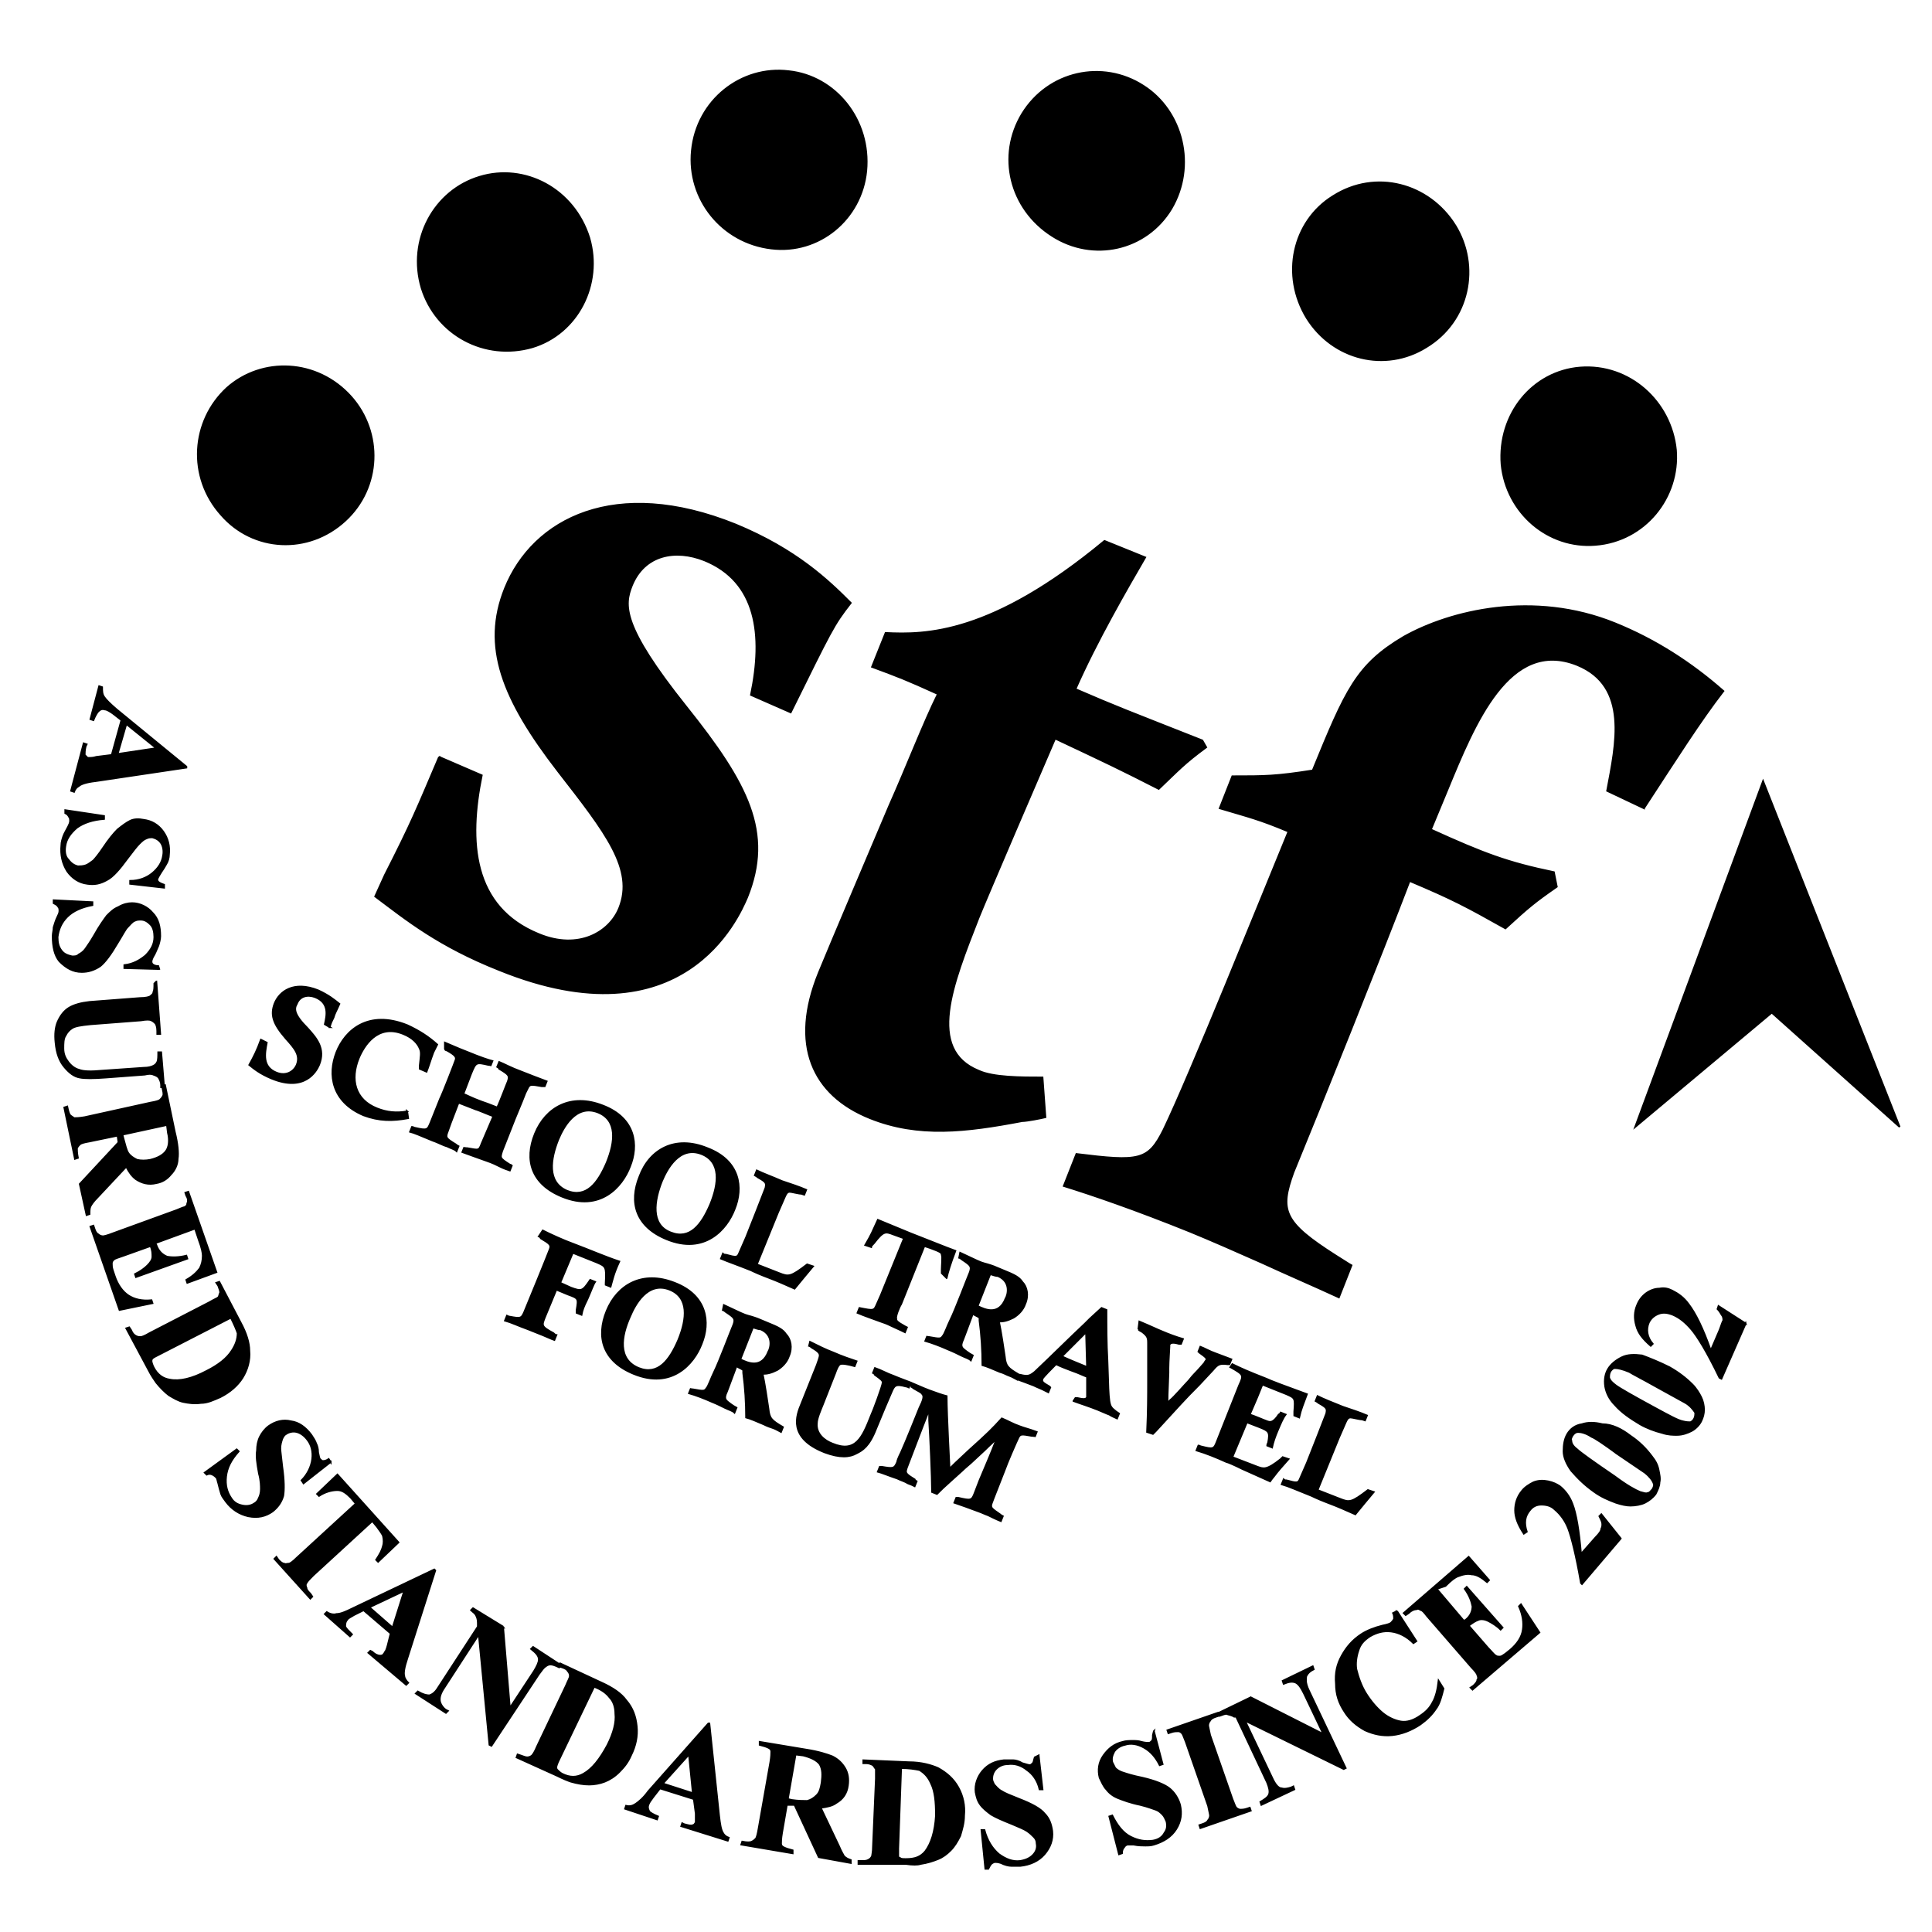 <svg xmlns="http://www.w3.org/2000/svg" height="200" width="200" viewBox="20 -350 1000 1100">
  <path transform="scale(1,-1) translate(0,-650)" fill="currentColor" stroke="currentColor" stroke-width="1" d="M33.637 570.141l5.514 19.851-4.963 3.86c-1.654 1.103-3.309 2.206-4.411 2.206-1.654 0.551-2.757 0-3.86-1.103-0.551-0.551-1.654-2.206-2.757-4.963l-1.654 0.551 4.963 18.749 1.654-0.551c0-2.206 0-3.86 1.103-5.514s3.309-3.86 7.169-7.169l39.703-32.534v-0.551l-51.834-7.72c-4.963-0.551-8.271-1.654-9.374-2.757-1.103-0.551-2.206-1.654-2.757-3.309l-1.654 0.551 7.169 27.020 1.654-0.551-0.551-1.103c-0.551-2.206-0.551-3.86-0.551-4.963 0.551-0.551 1.103-1.103 1.654-1.654 0.551 0 1.103 0 1.654 0 0 0 1.654 0 3.309 0.551l8.823 1.103zM36.946 570.693l22.057 3.309-17.094 13.786-4.963-17.094zM63.414 494.596l-19.3 2.206v1.654c4.963 0 9.374 1.654 12.683 4.411s5.514 6.066 6.066 9.926c0.551 2.757 0 5.514-1.103 7.169s-2.757 2.757-4.963 3.309c-1.103 0-2.206 0-3.309-0.551-1.654-0.551-2.757-1.654-4.411-3.309-1.103-1.103-3.309-3.86-6.617-8.271-4.411-6.066-8.271-10.477-11.58-12.131-3.86-2.206-7.169-2.757-11.029-2.206-4.963 0.551-8.823 3.309-11.58 7.169-2.757 4.411-3.86 9.374-3.309 14.889 0 1.654 0.551 3.309 1.103 4.963s1.654 3.309 2.757 5.514c0.551 1.103 1.103 2.206 1.103 3.309 0 0.551 0 1.654-0.551 2.206-0.551 1.103-1.103 1.654-2.206 2.206v1.654l22.057-3.309v-1.654c-6.617-0.551-11.58-2.206-15.44-4.963-3.86-3.309-6.066-6.617-6.617-10.477-0.551-3.309 0-6.066 1.654-7.72 1.654-2.206 3.309-3.309 5.514-3.86 1.103 0 2.757 0 4.411 0.551s2.757 1.654 4.411 2.757c1.103 1.103 3.309 3.86 5.514 7.169 3.309 4.963 6.066 8.271 8.271 10.477 2.757 2.206 4.963 3.86 7.169 4.963s4.963 1.103 7.72 0.551c4.411-0.551 8.271-2.757 11.029-6.617s3.86-8.271 3.309-13.234c0-1.654-0.551-3.86-1.654-5.514-0.551-1.103-1.654-2.757-2.757-4.411s-1.654-2.757-2.206-3.86c0-0.551 0-1.103 0.551-1.654s1.654-1.103 3.309-1.654v-1.654zM60.657 448.276l-19.851 0.551v1.654c4.963 0.551 8.823 2.757 12.131 5.514 3.309 3.309 4.963 6.617 4.963 10.477 0 2.757-0.551 5.514-2.206 7.169s-3.309 2.757-5.514 2.757c-1.103 0-2.206 0-3.309-0.551-1.654-0.551-2.757-2.206-4.411-3.86-1.103-1.103-2.757-4.411-5.514-8.823-3.86-6.617-7.169-11.029-9.926-13.234-3.309-2.206-6.617-3.309-10.477-3.309-4.963 0-8.823 2.206-12.683 6.066-2.757 3.309-3.86 8.271-3.86 14.337 0 1.654 0.551 3.309 0.551 4.963 0.551 1.654 1.103 3.86 2.206 6.066 0.551 1.103 1.103 2.206 1.103 3.309 0 0.551 0 1.654-0.551 2.206-0.551 1.103-1.654 1.654-2.757 2.206v1.654l22.057-1.103v-1.654c-6.066-1.103-11.029-3.309-14.337-6.617s-4.963-7.169-5.514-11.58c0-3.309 0.551-5.514 2.206-7.72s3.86-2.757 6.066-3.309c1.654 0 2.757 0 3.86 1.103 1.103 0.551 2.757 1.654 3.86 3.309s2.757 3.86 4.963 7.72c2.757 4.963 5.514 8.823 7.169 11.029 2.206 2.206 3.86 3.86 6.617 4.963 2.757 1.654 5.514 2.206 7.72 2.206 4.411 0 8.823-2.206 11.58-5.514 3.309-3.309 4.411-7.72 4.411-13.234 0-1.654-0.551-3.86-1.103-5.514-0.551-1.103-1.103-2.757-2.206-4.963-1.103-1.654-1.654-3.309-1.654-3.86s0-1.103 0.551-1.654c0.551-0.551 1.654-1.103 3.309-1.103l0.551-1.654zM59.003 441.107l2.206-29.777h-1.654v1.654c0 2.206-0.551 3.86-1.103 4.411s-1.103 1.103-2.206 1.654c-1.103 0.551-2.757 0.551-6.066 0l-28.674-2.206c-5.514-0.551-8.823-1.103-10.477-2.206s-2.757-2.206-3.86-4.411c-1.103-1.654-1.103-4.411-1.103-7.169 0-3.309 1.103-5.514 2.757-7.72s3.86-3.86 6.066-4.411c2.757-1.103 7.169-1.103 13.234-0.551l23.711 1.654c2.757 0 4.411 0.551 5.514 1.103s1.654 1.103 2.206 2.206c0.551 1.103 0.551 3.309 0.551 5.514h1.654l1.654-19.851h-1.654v1.103c0 1.654-0.551 2.757-1.103 3.86s-1.654 1.654-3.309 2.206c-1.103 0.551-2.757 0.551-4.963 0l-22.057-1.654c-7.169-0.551-12.131-0.551-14.889 0-3.309 0.551-6.066 2.757-8.823 6.066s-4.411 7.72-4.963 13.786c-0.551 4.963 0 8.823 1.103 11.58 1.654 3.86 3.86 6.617 6.617 8.271s6.617 2.757 11.58 3.309l28.674 2.206c3.309 0 5.514 0.551 6.066 1.103s1.654 1.103 1.654 2.206c0.551 1.103 0.551 2.757 0.551 4.963l1.103 1.103zM36.946 353.43l-15.991-3.309c-3.309-0.551-4.963-1.103-5.514-1.654s-1.103-1.103-1.654-2.206c0-1.103 0-2.757 0.551-5.514l-1.654-0.551-6.066 29.226 1.654 0.551c0.551-2.757 1.103-4.411 1.654-4.963s1.654-1.103 2.206-1.654c1.103 0 2.757 0 6.066 0.551l37.497 8.271c3.309 0.551 4.963 1.103 5.514 1.654s1.103 1.103 1.654 2.206c0.551 1.103 0 2.757-0.551 5.514l1.654 0.551 5.514-26.468c1.654-6.617 2.206-12.131 1.654-15.44 0-3.309-1.654-6.617-3.86-8.823-2.206-2.757-4.963-4.411-8.271-4.963-4.411-1.103-8.271 0-11.58 2.206-2.206 1.654-3.86 3.86-5.514 7.169l-16.543-17.646c-2.206-2.206-3.309-3.86-3.86-4.963s-0.551-2.757-0.551-4.411l-1.654-0.551-3.86 17.646 22.057 23.711-0.551 3.86zM65.068 359.496l-25.366-5.514 0.551-2.206c1.103-3.86 1.654-6.617 2.757-8.271s2.757-2.757 4.963-3.86c2.206-0.551 4.963-0.551 7.72 0 4.411 1.103 7.169 2.757 8.823 4.963s2.206 6.066 1.103 10.477l-0.551 4.411zM81.060 300.493l-22.609-8.271 0.551-1.103c1.103-3.309 3.309-5.514 6.066-6.617 2.757-0.551 6.617-0.551 11.029 0.551l0.551-1.654-29.226-10.477-0.551 1.654c3.309 1.654 5.514 3.309 7.169 4.963s2.757 3.309 2.757 4.963c0 1.654 0 3.86-1.103 6.066l-15.44-5.514c-3.309-1.103-4.963-1.654-5.514-2.206s-1.103-1.103-1.103-2.206c0-1.103 0-2.206 0.551-3.86l1.103-3.309c1.654-4.963 4.411-8.823 7.72-11.029s7.72-3.309 13.234-2.757l0.551-1.654-18.749-3.86-16.543 47.423 1.654 0.551 0.551-1.654c0.551-1.654 1.103-2.757 2.206-3.309 0.551-0.551 1.654-1.103 2.757-1.103 0.551 0 2.757 0.551 5.514 1.654l36.394 13.234c2.757 1.103 3.86 1.654 4.411 1.654 1.103 0.551 1.654 1.103 1.654 2.206 0.551 1.103 0.551 2.757-0.551 4.411l-0.551 1.654 1.654 0.551 15.991-45.768-16.543-6.066-0.551 1.654c3.86 2.206 6.066 4.411 7.72 6.617 1.103 2.206 1.654 4.411 1.654 7.169 0 1.654-0.551 4.411-2.206 8.823l-2.206 6.617zM41.908 243.696l1.654 0.551 1.103-1.654c0.551-1.654 1.654-2.757 2.757-3.309s1.654-0.551 2.757-0.551c0.551 0 2.206 0.551 4.963 2.206l34.188 17.646c2.757 1.654 4.411 2.206 4.963 2.757s0.551 1.654 1.103 2.757c0 1.103-0.551 2.206-1.103 3.86l-1.103 1.654 1.654 0.551 12.131-23.16c3.309-6.066 4.963-11.58 4.963-15.991 0.551-5.514-1.103-11.029-3.86-15.44s-7.169-8.271-12.683-11.029c-3.86-1.654-7.169-3.309-11.029-3.309-3.86-0.551-7.169 0-9.926 0.551s-5.514 2.206-8.271 3.86c-2.206 1.654-4.963 4.411-7.169 7.169-1.103 1.654-2.757 3.86-4.411 7.169l-12.683 23.711zM101.463 249.762l-40.806-20.954c-2.206-1.103-3.309-1.654-3.86-2.206s-0.551-1.103-0.551-1.654 0.551-2.206 1.103-3.309c2.206-4.411 5.514-6.617 9.374-7.169 5.514-1.103 12.683 0.551 20.954 4.963 6.617 3.309 11.58 7.169 14.337 11.58 2.206 3.309 3.309 6.617 3.309 9.926-0.551 1.654-1.654 4.411-3.86 8.823zM158.26 167.599l-15.44-12.131-1.103 1.654c3.309 3.309 5.514 7.72 6.066 12.131s-0.551 8.271-2.757 11.029c-1.654 2.206-3.86 3.86-6.066 4.411s-4.411 0-6.066-1.103c-1.103-0.551-1.654-1.654-2.206-2.757-0.551-1.654-1.103-3.309-1.103-5.514 0-1.654 0.551-4.963 1.103-10.477 1.103-7.72 1.103-13.234 0.551-16.543-1.103-3.86-3.309-6.617-6.066-8.823-3.86-2.757-8.271-3.86-13.786-2.757-4.963 1.103-9.374 3.86-12.683 8.271-1.103 1.654-2.206 2.757-2.757 4.411s-1.103 3.86-1.654 6.066c-0.551 1.654-0.551 2.757-1.103 3.309s-1.103 1.103-2.206 1.654c-1.103 0.551-2.206 0.551-3.309 0l-1.103 1.103 18.197 13.234 1.103-1.103c-4.411-4.963-6.617-9.374-7.169-14.337s0.551-8.823 2.757-12.131c1.654-2.757 3.86-3.86 6.617-4.411s4.963 0 6.617 1.103c1.103 0.551 2.206 1.654 2.757 3.309 0.551 1.103 1.103 2.757 1.103 4.963 0 1.654 0 4.963-1.103 8.823-1.103 6.066-1.654 9.926-1.103 13.234 0 2.757 0.551 5.514 1.654 7.72s2.757 4.411 4.963 6.066c3.86 2.757 8.271 3.86 12.683 2.757 4.411-0.551 8.271-3.309 11.58-7.72 1.103-1.654 2.206-3.309 2.757-4.963 0.551-1.103 1.103-2.757 1.103-4.963 0.551-2.206 0.551-3.309 1.103-3.86s1.103-1.103 1.654-1.103c0.551 0 1.654 0 3.309 1.103l1.103-1.654zM196.859 121.831l-11.58-11.029-1.103 1.103c2.206 3.309 3.309 5.514 3.86 7.72 0.551 1.654 0.551 3.86 0 6.066-0.551 1.103-1.654 2.757-3.309 4.963l-2.757 3.309-33.637-30.88c-2.206-2.206-3.309-3.309-3.86-4.411-0.551-0.551-0.551-1.654 0-2.757 0-1.103 1.103-2.206 2.206-3.309l1.103-1.654-1.103-1.103-20.403 22.609 1.103 1.103 1.103-1.654c1.103-1.103 2.206-2.206 3.309-2.206 0.551-0.551 1.654 0 2.757 0 0.551 0 2.206 1.103 4.411 3.309l33.637 30.88-2.757 3.309c-2.757 2.757-4.963 4.411-7.72 4.411-3.309 0-7.169-1.103-10.477-3.309l-1.103 1.103 11.58 11.029 34.74-38.6zM192.448 69.997l-15.44 13.234-5.514-2.757c-1.654-1.103-3.309-1.654-3.86-2.757-1.103-1.103-1.103-2.757-1.103-3.86 0.551-1.103 1.654-2.206 3.86-4.411l-1.103-1.103-14.337 12.683 1.103 1.103c1.654-1.103 3.86-1.654 5.514-1.103 2.206 0 4.963 1.103 9.374 3.309l46.32 22.057 0.551-0.551-15.991-50.18c-1.654-4.963-2.206-8.271-1.654-9.926 0-1.103 1.103-2.757 2.206-3.86l-1.103-1.103-21.506 18.197 1.103 1.103 1.103-0.551c1.654-1.654 3.309-2.206 4.411-2.206 0.551 0 1.654 0 2.206 1.103 0.551 0.551 0.551 1.103 1.103 1.654 0 0 0.551 1.103 1.103 3.309l1.654 6.617zM193.551 73.305l6.617 20.954-19.851-9.374 13.234-11.58zM256.414 73.857l3.86-46.32 13.786 20.954c1.654 2.757 2.757 4.963 2.757 6.617 0 2.206-1.654 3.86-4.411 6.066l1.103 1.103 15.991-10.477-1.103-1.103c-2.206 1.103-3.86 1.654-4.963 1.654s-2.206-0.551-2.757-1.103c-1.103-0.551-2.206-2.206-3.86-4.411l-27.020-40.806-1.103 0.551-6.066 62.863-20.403-31.431c-1.654-2.757-2.206-4.963-1.654-7.169 0.551-1.654 1.654-3.309 3.309-4.411l1.103-0.551-1.103-1.103-17.094 11.029 1.103 1.103c2.757-1.654 4.963-2.206 6.617-2.206 1.654 0.551 3.309 1.654 4.963 4.411l22.609 34.74v2.206c0 2.206-0.551 3.309-1.103 4.411s-1.654 1.654-2.757 2.757l1.103 1.103 17.094-10.477zM264.134-0.586l0.551 1.654 1.654-0.551c1.654-0.551 2.757-1.103 3.86-1.103s2.206 0.551 2.757 1.103c0.551 0.551 1.654 2.206 2.757 4.963l16.543 34.74c1.103 2.757 2.206 4.411 2.206 5.514 0 0.551 0 1.654-1.103 2.757-0.551 1.103-1.654 1.654-3.309 2.206l-1.654 0.551 0.551 1.654 23.711-11.029c6.066-2.757 11.029-6.066 13.786-9.926 3.86-4.411 5.514-9.374 6.066-14.889s-0.551-11.029-3.309-16.543c-1.654-3.86-3.86-6.617-6.617-9.374s-5.514-4.411-8.271-5.514c-2.757-1.103-6.066-1.654-8.823-1.654-3.309 0-6.617 0.551-10.477 1.654-1.654 0.551-4.411 1.654-7.72 3.309l-23.16 10.477zM308.248 39.668l-19.851-41.357c-1.103-2.206-1.654-3.86-1.654-4.411s0-1.103 0.551-1.654c0.551-0.551 1.654-1.654 2.757-2.206 4.411-2.206 8.271-2.206 12.131 0 4.963 2.757 9.374 8.271 13.786 16.543 3.309 6.617 4.963 12.683 4.411 17.646 0 3.86-1.103 7.169-3.309 9.374-1.654 2.206-4.411 4.411-8.823 6.066zM365.045-24.297l-19.3 6.066-3.86-4.963c-1.103-1.654-2.206-2.757-2.757-4.411s0-2.757 0.551-3.86c0.551-0.551 2.206-1.654 4.963-2.757l-0.551-1.654-18.197 6.066 0.551 1.654c2.206-0.551 3.86 0 5.514 1.103s4.411 3.309 7.169 7.169l34.188 38.6h0.551l5.514-52.386c0.551-4.963 1.103-8.271 2.206-9.926 0.551-1.103 1.654-2.206 3.309-2.757l-0.551-1.654-26.468 8.271 0.551 1.654 1.103-0.551c2.206-0.551 3.86-1.103 4.963-0.551 0.551 0 1.103 0.551 1.654 1.654 0 0.551 0 1.103 0 1.654 0 0 0 1.654 0 3.309l-1.103 8.271zM364.493-20.989l-2.206 22.057-14.889-16.543 17.094-5.514zM417.982-27.606l-2.757-15.991c-0.551-3.309-0.551-4.963-0.551-6.066s0.551-1.654 1.654-2.206c1.103-0.551 2.757-1.103 4.963-1.654v-1.654l-29.226 4.963 0.551 1.654c2.757-0.551 4.411-0.551 5.514 0s1.654 1.103 2.206 1.654c0.551 0.551 1.103 2.757 1.654 6.066l6.617 37.497c0.551 3.309 0.551 4.963 0.551 6.066s-0.551 1.654-1.654 2.206c-1.103 0.551-2.757 1.103-4.963 1.654v1.654l26.468-4.411c7.169-1.103 12.131-2.757 14.889-3.86 3.309-1.654 5.514-3.86 7.169-6.617s2.206-6.066 1.654-9.926c-0.551-4.411-2.757-7.72-6.617-9.926-2.206-1.654-4.963-2.206-8.823-2.757l10.477-22.057c1.103-2.757 2.206-4.411 2.757-5.514 1.103-1.103 2.206-1.654 3.86-2.206v-1.654l-18.197 3.309-13.786 29.777h-4.411zM422.945 1.068l-4.411-25.366 2.206-0.551c3.86-0.551 6.617-0.551 8.823-0.551 2.206 0.551 3.86 1.654 5.514 3.309s2.206 3.86 2.757 7.169c0.551 4.411 0.551 7.72-1.103 10.477-1.654 2.206-4.963 3.86-9.374 4.963l-4.411 0.551zM458.787-61.243v1.654h1.654c1.654 0 2.757 0 3.86 0.551s1.654 1.103 2.206 2.206c0 0.551 0.551 2.206 0.551 5.514l1.654 38.6c0 2.757 0 4.963 0 5.514-0.551 0.551-1.103 1.654-1.654 2.206-1.103 0.551-2.206 1.103-3.86 1.103h-1.654v1.654l25.917-1.103c7.169 0 12.683-1.654 16.543-3.309 4.963-2.757 8.823-6.066 11.58-11.029s3.86-10.477 3.309-15.991c0-4.411-1.103-7.72-2.206-11.58-1.654-3.309-3.309-6.066-5.514-8.271s-4.411-3.86-7.169-4.963c-2.757-1.103-6.066-2.206-9.926-2.757-1.654-0.551-4.411-0.551-8.271 0h-27.020zM483.050-6.652l-1.654-45.768c0-2.206 0-3.86 0-4.411s0.551-1.103 1.103-1.103c0.551-0.551 1.654-0.551 3.309-0.551 4.963 0 8.271 1.103 11.029 4.411 3.309 4.411 5.514 11.029 6.066 20.403 0 7.72-0.551 13.786-2.757 18.197-1.654 3.86-3.86 6.066-6.617 7.72-2.757 0.551-6.066 1.103-10.477 1.103zM561.353 0.517l2.206-19.3h-1.654c-1.103 4.963-3.86 8.823-7.169 11.029-3.309 2.757-7.169 3.86-11.029 3.309-2.757 0-4.963-1.103-6.617-2.757s-2.206-3.86-2.206-5.514c0-1.103 0.551-2.206 1.103-3.309 1.103-1.103 2.206-2.757 4.411-3.86 1.654-1.103 4.411-2.206 9.926-4.411 7.169-2.757 12.131-5.514 14.337-8.271 2.757-2.757 3.86-6.066 4.411-9.926 0.551-4.963-1.103-9.374-4.411-13.234s-8.271-6.066-13.786-6.617c-1.654 0-3.309 0-4.963 0s-3.86 0.551-6.066 1.654c-1.654 0.551-2.757 0.551-3.309 0.551s-1.654-0.551-2.206-1.103c-0.551-0.551-1.103-1.654-1.654-2.757h-1.654l-2.206 22.057h1.654c1.654-6.066 4.411-10.477 8.271-13.786 3.86-2.757 7.72-4.411 12.131-3.86 3.309 0.551 5.514 1.654 7.169 3.309s2.757 3.86 2.206 6.617c0 1.654-0.551 2.757-1.654 3.86s-2.206 2.206-3.86 3.309c-1.654 1.103-4.411 2.206-8.271 3.86-5.514 2.206-9.374 3.86-12.131 5.514-2.206 1.654-4.411 3.309-6.066 5.514s-2.206 4.411-2.757 7.169c-0.551 4.411 1.103 8.823 3.86 12.131 3.309 3.86 7.169 5.514 12.131 6.066 1.654 0 3.86 0 5.514 0 1.103 0 3.309-0.551 4.963-1.654 2.206-0.551 3.309-1.103 4.411-1.103 0.551 0 1.103 0.551 1.654 1.103s0.551 1.654 1.103 3.309l2.206 1.103zM626.973 14.303l4.963-18.749-1.654-0.551c-2.206 4.411-4.963 7.72-8.823 9.926s-7.72 2.757-11.029 1.654c-2.757-0.551-4.963-2.206-6.066-3.86-1.103-2.206-1.654-3.86-1.103-6.066 0.551-1.103 1.103-2.206 1.654-3.309 1.103-1.103 2.757-2.206 4.963-2.757 1.654-0.551 4.963-1.654 10.477-2.757 7.169-1.654 12.683-3.86 15.44-6.066s4.963-5.514 6.066-9.374c1.103-4.963 0.551-9.374-2.206-13.786s-7.169-7.169-12.683-8.823c-1.654-0.551-3.309-0.551-4.963-0.551s-3.86 0-6.617 0.551c-1.654 0-2.757 0-3.309 0s-1.654-0.551-2.206-1.654c-0.551-0.551-1.103-1.654-1.103-3.309l-1.654-0.551-5.514 21.506 1.654 0.551c2.757-5.514 6.066-9.926 10.477-12.131s8.271-2.757 12.683-2.206c3.309 0.551 5.514 2.206 6.617 4.411 1.654 2.206 1.654 4.411 1.103 6.617-0.551 1.103-1.103 2.757-2.206 3.86s-2.206 2.206-3.86 2.757c-1.654 0.551-4.411 1.654-8.823 2.757-5.514 1.103-9.926 2.757-12.683 3.86s-4.963 2.757-6.617 4.963c-1.654 1.654-2.757 4.411-3.86 6.617-1.103 4.411-0.551 8.823 2.206 12.683s6.066 6.617 11.029 7.72c1.654 0.551 3.86 0.551 5.514 0.551s3.309 0 4.963-0.551c2.206-0.551 3.309-0.551 4.411-0.551 0.551 0 1.103 0.551 1.654 1.103s0.551 1.654 0.551 3.309l0.551 2.206zM681.564-29.26l0.551-1.654-28.674-9.926-0.551 1.654 1.654 0.551c1.654 0.551 2.757 1.103 3.309 2.206 0.551 0.551 1.103 1.654 1.103 2.757 0 0.551-0.551 2.757-1.103 5.514l-12.683 36.394c-1.103 2.757-1.654 4.411-2.206 4.963s-1.103 1.103-2.206 1.103c-1.103 0-2.206 0-3.86-0.551l-1.654-0.551-0.551 1.654 28.674 9.926 0.551-1.654-1.654-0.551c-1.654-0.551-2.757-1.103-3.309-2.206-0.551-0.551-1.103-1.654-1.103-2.757 0-0.551 0.551-2.757 1.103-5.514l12.683-36.394c1.103-2.757 1.654-4.411 2.206-4.963s1.654-1.103 2.206-1.103c1.103 0 2.206 0 3.86 0.551l1.654 0.551zM682.115 33.603l41.357-20.954-11.029 23.16c-1.654 3.309-2.757 4.963-4.411 6.066-2.206 1.103-4.411 0.551-7.169-0.551l-0.551 1.654 17.094 8.271 0.551-1.654c-2.206-1.103-3.309-2.206-3.86-3.309-0.551-0.551-0.551-1.654-0.551-3.309 0-1.103 0.551-3.309 1.654-5.514l20.954-44.114-1.103-0.551-56.246 27.571 15.991-33.637c1.654-3.309 3.309-4.963 4.963-4.963 1.654-0.551 3.86 0 5.514 0.551l1.103 0.551 0.551-1.654-18.749-8.823-0.551 1.654c2.757 1.654 4.411 2.757 4.963 4.411s0 3.86-1.103 6.617l-17.646 37.497h-1.103c-1.654 1.103-3.309 1.103-4.411 1.654-1.103 0-2.206-0.551-3.86-1.103l-0.551 1.654 18.197 8.823zM765.381 82.68l11.029-17.094-1.654-1.103c-3.86 3.86-8.271 6.066-12.683 6.617s-8.271-0.551-12.131-2.757c-3.309-2.206-5.514-4.411-6.617-8.271-1.103-3.309-1.654-7.169-1.103-10.477 1.103-4.411 2.757-9.374 5.514-13.786s6.066-8.271 9.374-11.029c3.309-2.757 7.169-4.411 10.477-4.963s7.169 0.551 11.029 3.309c3.309 2.206 5.514 4.411 7.169 7.72 1.654 2.757 2.757 7.169 3.309 12.131l2.757-4.411c-1.103-4.411-2.206-8.823-4.411-11.58-2.206-3.309-4.963-6.066-8.823-8.823-4.963-3.309-10.477-5.514-15.991-6.066s-10.477 0.551-15.44 2.757c-4.963 2.757-8.823 6.066-11.58 10.477-3.309 4.963-4.963 9.926-4.963 15.991-0.551 6.066 0.551 11.029 3.309 15.991s6.066 8.823 11.029 12.131c3.309 2.206 7.72 3.86 12.131 4.963 2.757 0.551 4.411 1.103 4.963 1.654s1.103 1.103 1.654 2.206c0 1.103 0 2.206-0.551 3.309l2.206 1.103zM787.989 95.362l15.44-18.197 1.103 0.551c2.757 2.206 3.86 4.963 3.86 7.72-0.551 2.757-1.654 6.066-4.411 9.926l1.103 1.103 20.403-23.16-1.103-1.103c-2.206 2.206-4.963 3.86-7.169 4.963s-4.411 1.103-5.514 0.551c-1.654-0.551-3.309-1.654-5.514-3.309l11.029-12.683c2.206-2.206 3.309-3.86 4.411-4.411 0.551-0.551 1.654-0.551 2.206-0.551 1.103 0 1.654 0.551 3.309 1.654l2.757 2.206c3.86 3.309 6.617 7.169 7.169 11.58 0.551 3.86 0 8.271-2.206 13.234l1.103 1.103 10.477-15.991-38.048-32.534-1.103 1.103 1.654 1.103c1.103 1.103 2.206 2.206 2.206 3.309 0.551 0.551 0.551 1.654 0 2.757 0 0.551-1.103 2.206-3.309 4.411l-25.366 29.226c-1.654 2.206-2.757 3.309-3.309 3.309-1.103 0.551-1.654 1.103-2.757 0.551-1.103 0-2.757-0.551-4.411-2.206l-1.654-1.103-1.103 1.103 36.946 31.983 11.58-13.234-1.103-1.103c-3.309 2.757-6.066 4.411-8.823 4.411-2.206 0.551-4.963 0-7.72-1.103-1.654-0.551-3.86-2.206-7.169-5.514l-4.963-1.654zM892.76 124.037l-22.057-25.917-0.551 0.551c-2.757 15.991-5.514 26.468-7.169 30.88s-4.411 8.271-7.72 11.029c-2.206 2.206-4.963 2.757-7.72 2.757s-4.963-1.103-6.617-3.309c-2.757-3.309-3.309-7.169-1.654-12.131l-1.654-1.103c-3.309 4.963-4.963 9.374-4.963 13.234s1.103 7.72 3.86 11.029c1.654 2.206 4.411 3.86 6.617 4.963 2.757 1.103 5.514 1.103 8.271 0.551s4.963-1.654 6.617-2.757c2.757-2.206 5.514-5.514 7.169-9.926 2.206-5.514 3.86-15.44 4.963-28.674l8.271 9.374c2.206 2.206 3.309 3.86 3.309 4.963 0.551 1.103 0.551 1.654 0.551 2.757s-0.551 2.206-1.654 4.411l1.103 1.103 11.029-13.786zM898.275 182.488c4.963-3.309 8.823-7.169 12.131-11.58 2.206-2.757 3.309-4.963 3.86-7.72s1.103-4.963 0.551-7.169c0-2.206-1.103-4.411-2.206-6.617-1.654-2.206-3.86-3.86-6.066-4.963s-5.514-1.654-8.271-1.654c-2.206 0-4.963 0.551-8.271 1.654-4.411 1.654-8.271 3.309-12.131 6.066-5.514 3.86-9.374 7.72-13.234 12.131-2.757 3.86-4.411 7.72-4.411 11.029 0 3.86 0.551 7.169 2.206 9.926s4.411 4.963 8.271 5.514c3.309 1.103 7.169 1.103 11.58 0 5.514 0 11.029-2.757 15.991-6.617zM891.106 172.011c-8.271 6.066-13.234 9.374-14.889 9.926-3.309 2.206-6.066 2.757-7.72 2.757-1.103 0-2.206-0.551-3.309-2.206-0.551-1.103-1.103-2.206-0.551-2.757 0-1.654 1.103-3.309 3.309-4.963 1.654-1.654 9.374-7.169 21.506-15.44 6.617-4.963 11.58-7.72 14.337-8.823 2.206-0.551 3.309-1.103 4.411-0.551 1.103 0 1.654 1.103 2.757 2.206 0.551 1.103 1.103 2.206 0.551 3.309-0.551 1.654-2.206 3.86-4.963 6.066l-15.44 10.477zM920.332 221.639c4.963-2.757 9.374-6.066 13.234-9.926 2.206-2.206 3.86-4.963 4.963-7.169s1.654-4.963 1.654-7.169c0-2.206-0.551-4.411-1.654-6.617s-3.309-4.411-5.514-5.514c-2.206-1.103-4.963-2.206-8.271-2.206-2.206 0-4.963 0-8.271 1.103-4.411 1.103-8.823 2.757-12.683 4.963-5.514 3.309-10.477 6.617-14.337 11.029-3.309 3.309-4.963 7.169-5.514 10.477-0.551 3.86 0 7.169 1.654 9.926s4.411 4.963 7.72 6.617c3.309 1.654 7.169 1.654 11.58 1.103 4.411-1.654 9.926-3.86 15.44-6.617zM913.715 210.059c-8.823 4.963-14.337 7.72-15.991 8.823-3.86 1.654-6.617 2.206-8.271 2.206-1.103 0-2.206-1.103-2.757-2.206s-0.551-2.206-0.551-3.309c0.551-1.654 1.654-2.757 3.86-4.411s9.926-6.066 23.16-13.234c7.169-3.86 12.131-6.617 14.889-7.169 2.206-0.551 3.309-0.551 4.411-0.551 1.103 0.551 1.654 1.103 2.206 2.206s0.551 2.206 0.551 3.309c-1.103 1.654-2.757 3.86-5.514 5.514l-15.991 8.823zM963.894 246.453l-13.786-31.431-1.103 0.551c-7.169 14.889-12.683 23.711-15.991 27.571s-6.617 6.617-10.477 8.271c-2.757 1.103-5.514 1.654-8.271 0.551s-4.411-2.757-5.514-4.963c-1.654-3.86-1.103-8.271 2.206-12.131l-1.103-1.103c-4.411 3.86-7.169 7.169-8.271 11.58-1.103 3.86-1.103 7.72 0.551 11.58 1.103 2.757 2.757 4.963 4.963 6.617s4.963 2.757 7.72 2.757c2.757 0.551 4.963 0 7.169-1.103 3.309-1.654 6.617-3.86 9.374-7.72 3.86-4.963 8.271-13.786 12.683-26.468l4.963 11.58c1.103 2.757 1.654 4.963 2.206 5.514 0 1.103 0 1.654-0.551 2.757-0.551 0.551-1.103 2.206-2.757 3.86l0.551 1.654 15.44-9.926zM973.82 555.253l-72.788-196.859 77.751 65.068 72.788-65.068-77.751 196.859zM220.019 569.038c-12.683-29.777-15.44-36.946-30.88-67.274l-5.514-12.131c17.646-13.234 35.843-28.123 70.583-41.908 104.771-42.46 136.202 29.777 141.165 41.357 14.889 36.946 0.551 64.517-34.74 108.631-36.946 46.32-35.291 57.9-30.88 68.928 7.169 17.646 24.814 20.954 41.357 14.337 29.777-12.131 33.637-42.46 26.468-76.648l22.609-9.926c23.16 46.871 24.263 49.628 34.188 62.311-12.683 12.683-30.88 30.328-65.62 44.666-68.377 27.571-115.248 3.309-131.24-36.394-13.234-33.086-1.654-62.863 30.328-104.22 27.020-34.74 43.563-55.694 34.74-77.751-5.514-13.786-23.16-24.263-45.768-14.889-38.048 15.44-40.254 52.937-32.534 90.434l-24.263 10.477zM654.544 578.412c-44.666 17.646-47.974 18.749-72.237 29.226 12.131 27.571 29.777 57.9 39.703 74.994l-23.16 9.374c-64.517-53.488-102.014-53.488-124.623-52.386l-7.72-19.3c14.889-5.514 19.3-7.169 37.497-15.44-7.72-15.44-18.197-42.46-27.571-63.414-6.066-14.337-34.188-80.508-40.254-95.397-16.543-40.806-3.86-69.48 29.226-82.714 27.571-11.029 54.591-7.72 86.574-1.654 2.757 0 11.029 1.654 13.234 2.206l-1.654 22.609c-12.131 0-28.123 0-36.394 3.86-29.777 12.131-14.889 49.077 0 87.125 4.411 11.029 36.394 85.471 43.563 102.014 28.123-13.234 37.497-17.646 59.003-28.674 11.58 11.029 14.337 14.337 27.020 23.711l-2.206 3.86zM905.995 539.813c18.749 28.674 31.983 49.628 45.217 66.723-18.197 15.991-38.6 29.226-61.76 38.6-46.32 18.749-93.743 7.169-120.211-7.72-27.020-15.991-33.086-30.328-51.834-76.097-20.954-3.309-27.020-3.309-45.768-3.309l-7.169-18.197c16.543-4.963 22.057-6.066 39.151-13.234-15.44-37.497-56.246-138.96-71.134-169.84-8.823-17.646-13.786-18.197-49.628-13.786l-7.169-18.197c15.991-4.963 40.254-13.234 71.686-25.917 12.131-4.963 25.917-11.029 40.806-17.646 14.337-6.617 29.777-13.234 44.114-19.851l7.169 18.197c-1.103 0.551-6.066 3.86-8.823 5.514-30.328 19.3-31.983 25.917-24.263 47.423 15.44 37.497 50.18 124.071 66.171 165.98 24.814-10.477 31.983-14.337 54.591-27.020 13.234 12.131 16.543 14.889 29.226 23.711l-1.654 8.271c-26.468 5.514-39.703 10.477-70.031 24.263l9.374 22.609c15.44 37.497 35.291 86.574 73.891 71.134 29.777-12.131 22.057-45.217 17.094-71.686l20.954-9.926zM276.816 296.082c0 0 1.103-0.551 1.103-1.103 5.514-3.309 6.066-3.86 4.963-6.617-1.654-4.411-11.58-28.674-14.337-35.291-1.654-3.86-2.206-3.86-8.271-2.757-0.551 0-1.654 0.551-1.654 0.551l-1.103-2.757c3.86-1.103 7.169-2.757 13.234-4.963 2.757-1.103 5.514-2.206 8.271-3.309s4.963-2.206 6.617-2.757l1.103 2.757c-0.551 0-1.103 0.551-1.654 1.103-7.169 3.86-6.617 4.411-4.963 8.823l6.617 15.991 6.617-2.757c6.066-2.206 6.066-2.206 4.963-8.823v-1.654l2.757-1.103c0.551 2.757 1.103 4.411 3.309 8.823 2.206 4.963 3.309 8.271 4.411 9.926l-2.757 1.103c-4.411-6.617-4.963-6.617-11.029-4.411l-6.066 2.757 7.169 17.094 13.786-5.514c4.963-2.206 5.514-2.206 4.963-11.58 0-0.551 0-1.103 0-1.103l2.757-1.103c1.103 3.86 1.654 7.169 4.963 14.337-8.271 2.757-17.094 6.617-25.917 9.926-6.066 2.206-13.234 5.514-17.646 7.72l-2.206-3.309zM315.416 253.622c-6.066-14.889-2.206-28.674 15.44-35.843 21.506-8.823 34.188 5.514 38.6 17.094 4.963 12.131 3.309 27.571-15.44 34.74-18.197 7.169-32.534-1.103-38.6-15.991v0zM328.651 250.313c2.757 6.617 9.926 20.403 22.609 15.44 11.029-4.411 9.926-16.543 4.963-28.674-4.963-11.58-11.58-20.403-22.609-15.991-12.131 4.963-9.926 18.197-4.963 29.226v0zM381.588 254.173c0 0 1.103-0.551 1.654-1.103 4.963-3.309 5.514-3.86 4.411-7.169-1.654-3.86-8.271-21.506-11.029-27.020-1.654-3.309-3.309-8.271-4.411-9.374-1.103-1.654-1.654-1.654-7.72-0.551-0.551 0-1.103 0-1.103 0.551l-1.103-2.757c3.86-1.103 8.271-2.757 13.234-4.963 2.757-1.103 4.963-2.206 7.169-3.309s4.411-1.654 5.514-2.757l1.103 2.757c-2.206 1.103-4.963 3.309-5.514 3.86-1.103 1.103-1.103 2.206-0.551 3.86 0.551 1.103 1.103 2.757 6.066 15.991 1.654-1.103 2.206-1.103 3.86-2.206 0-0.551 0-1.654 0-1.654 1.103-8.271 1.654-17.094 1.654-25.366 2.206-0.551 6.066-2.206 9.926-3.86 2.206-1.103 3.86-1.654 5.514-2.206s3.309-1.654 4.411-2.206l1.103 2.757c-6.617 3.86-7.72 4.963-8.271 10.477-0.551 3.86-2.206 14.889-3.309 19.851 2.757 0 4.963 0.551 8.271 2.206 2.757 1.654 5.514 4.411 6.617 7.72 2.206 4.963 1.103 9.926-1.654 12.683-1.103 1.654-2.757 3.309-8.271 5.514l-6.617 2.757c-1.103 0.551-4.411 1.654-6.617 2.206s-4.411 1.654-13.786 6.066l-0.551-2.757zM398.682 244.248c1.654-0.551 3.309-1.103 4.411-1.103 7.72-3.309 5.514-11.029 4.411-12.683-3.86-9.926-11.58-6.617-15.991-4.411l7.169 18.197zM430.665 233.771c0 0 1.103-0.551 1.654-1.103 3.86-2.206 4.411-3.309 4.411-4.411s-1.103-3.86-1.654-5.514l-8.823-22.057c-2.757-6.617-7.72-19.3 13.234-27.571 8.823-3.309 14.337-2.757 18.197-0.551 3.309 1.654 7.169 3.86 11.029 13.786 4.963 12.131 5.514 13.234 8.823 20.954 1.654 3.86 2.206 4.963 8.271 3.309 0.551 0 1.654-0.551 1.654-0.551l1.103 2.757c-2.757 1.103-6.066 2.206-9.926 3.86-3.309 1.103-7.169 3.309-10.477 4.411l-1.103-2.757c0 0 1.103-0.551 1.103-1.103 3.86-2.757 4.411-3.309 4.411-4.411 0-1.654-5.514-16.543-6.617-18.749-4.963-12.683-8.823-21.506-22.057-15.991-4.411 1.654-9.374 5.514-8.823 11.58 0 2.757 2.206 7.72 3.309 10.477l7.169 18.197c0.551 1.654 1.654 4.411 2.757 4.963s4.411 0 8.271-1.103l1.103 2.757c-3.309 1.103-8.271 2.757-13.234 4.963-4.411 1.654-8.823 3.86-13.234 6.066l-0.551-2.206zM488.564 210.611c0 0 1.103-0.551 1.654-1.103 2.757-1.654 4.411-2.206 4.963-3.309 1.103-1.103 0.551-3.309-1.654-7.72-1.103-2.757-7.72-19.3-10.477-25.366-1.654-3.309-2.206-4.963-2.206-5.514-1.654-3.86-2.206-3.86-8.823-2.757-0.551 0-1.103 0-1.103 0l-1.103-2.757c2.206-0.551 6.066-2.206 11.029-3.86 2.206-1.103 4.411-1.654 6.066-2.757 1.654-0.551 2.757-1.103 3.86-1.654l1.103 2.757c0 0-1.103 0.551-1.103 1.103-1.654 1.103-4.963 2.757-4.963 4.411 0 0.551 0 1.103 1.103 3.86s7.72 20.403 12.131 31.431v0c0-1.103 0-4.963 0-6.066 0.551-8.271 1.654-32.534 1.654-40.806l2.757-1.103c2.757 2.757 3.309 3.309 8.823 8.271l5.514 4.963c1.654 1.654 4.411 3.86 4.963 4.411 1.103 1.103 6.617 6.066 7.72 7.169 3.86 3.86 5.514 4.963 7.169 7.169v0c-1.654-4.411-2.206-6.066-9.926-24.263l-2.757-7.169c-1.654-4.411-2.206-4.411-9.374-2.757h-1.103l-1.103-2.757c3.309-1.103 9.374-3.309 13.786-4.963 1.654-0.551 3.86-1.654 5.514-2.206 2.206-1.103 4.411-2.206 7.169-3.309l1.103 2.757c0 0-1.103 0.551-1.654 1.103-4.963 3.309-4.963 3.86-4.963 4.963s1.103 3.309 7.72 20.403c1.103 3.309 6.617 15.991 7.72 18.197s1.654 2.206 7.72 1.103c0.551 0 1.654 0 1.654-0.551l1.103 2.757c-4.411 1.654-7.169 2.206-9.926 3.309-3.309 1.103-7.169 3.309-9.926 4.411-5.514-6.066-7.72-8.271-18.749-18.197-8.271-7.72-8.271-7.72-11.029-10.477 0 1.103-1.654 30.328-1.654 41.357-2.206 0.551-5.514 1.654-9.926 3.309s-7.72 3.309-10.477 4.411v-2.206zM157.708 415.19c0.551 2.206 1.103 3.309 2.206 5.514 0.551 2.206 1.654 3.86 3.309 7.72-2.757 2.206-6.066 4.963-12.131 7.72-13.786 5.514-22.057-0.551-24.814-7.72-2.206-6.066-1.103-11.029 6.617-19.851 4.963-5.514 8.271-9.374 6.066-14.889-1.654-3.86-6.066-6.617-11.58-4.411-8.271 3.309-6.617 11.029-5.514 17.094l-3.309 1.654c-2.206-6.066-3.86-9.374-6.617-14.337 2.757-2.206 6.066-4.963 12.683-7.72 18.749-7.72 25.366 3.86 27.020 7.72 3.86 9.374-1.654 15.44-6.617 20.954-7.72 7.72-7.72 11.029-6.066 13.786 1.654 4.411 6.066 5.514 10.477 3.86 8.271-3.309 6.617-10.477 5.514-15.44l2.757-1.654zM201.822 367.216c-6.066-1.103-11.58-0.551-17.094 1.654-12.683 4.963-15.44 16.543-10.477 28.674 2.757 6.617 10.477 19.851 25.366 13.786 5.514-2.206 8.271-5.514 9.374-8.271 1.103-2.206 0.551-4.411 0-9.926v-1.654l3.86-1.654c1.103 2.757 2.206 6.617 3.86 11.029 1.103 2.206 1.654 3.309 2.206 4.411-4.963 4.411-9.926 7.72-17.094 11.029-22.057 8.823-35.291-2.757-40.254-15.44s-2.757-28.123 15.44-35.843c8.823-3.309 16.543-3.309 25.366-1.654l-0.551 3.86zM223.328 402.507c0 0 0.551-0.551 1.103-0.551 4.963-2.757 5.514-3.86 4.963-5.514s-7.169-18.749-8.823-22.057l-5.514-13.786c-1.654-3.86-1.654-4.411-8.823-2.757-0.551 0-1.103 0.551-1.654 0.551l-1.103-2.757c2.206-0.551 6.066-2.206 12.683-4.963 3.309-1.103 6.066-2.757 8.271-3.309 2.206-1.103 4.411-1.654 5.514-2.757l1.103 2.757c0 0-1.103 0.551-1.654 1.103-5.514 3.309-5.514 3.86-4.963 6.066 1.103 3.309 2.757 7.72 6.617 17.646l9.926-3.86c0.551 0 8.271-3.309 9.926-3.86l-6.617-15.44c-1.654-4.411-1.654-3.86-8.271-2.757-0.551 0-1.654 0-1.654 0.551l-1.103-2.757c4.411-1.654 7.72-2.757 13.786-4.963 3.309-1.103 5.514-2.206 7.72-3.309s3.86-1.654 5.514-2.206l1.103 2.757c0 0-0.551 0.551-1.103 0.551-6.066 3.86-5.514 3.86-4.411 7.72 1.103 2.757 6.066 15.44 7.169 18.197 4.411 10.477 4.963 12.131 6.066 14.889 0.551 1.103 1.103 2.206 1.654 3.309 1.103 1.654 1.654 1.654 7.72 0.551 0.551 0 1.103 0 1.654 0l1.103 2.757c-4.411 1.654-8.823 3.309-14.337 5.514-6.066 2.206-9.926 4.411-12.683 5.514l-1.103-2.757c0 0 1.103-0.551 1.103-1.103 5.514-3.309 6.066-3.86 4.963-7.169-0.551-1.103-4.411-11.58-6.066-14.889-1.654 0.551-3.86 1.654-8.823 3.309-6.066 2.206-8.823 3.86-10.477 4.411l4.411 11.58c2.757 6.617 2.757 6.617 9.926 4.963 0.551 0 1.103 0 1.103-0.551l1.103 2.757c-2.206 0.551-7.169 2.206-13.786 4.963-7.169 2.757-10.477 4.411-13.234 5.514v-3.86zM274.611 354.533c-6.066-14.889-2.206-28.674 15.44-35.843 21.506-8.823 34.188 5.514 38.6 17.094 4.963 12.131 3.309 27.571-15.44 34.74-18.197 7.169-32.534-1.103-38.6-15.991v0zM287.845 351.225c2.757 6.617 9.926 20.403 22.609 15.44 11.029-4.411 9.926-16.543 4.963-28.674-4.963-11.58-11.58-20.403-22.609-15.991-11.58 4.963-9.374 18.197-4.963 29.226v0zM334.165 330.27c-6.066-14.889-2.206-28.674 15.44-35.843 21.506-8.823 34.188 5.514 38.6 17.094 4.963 12.131 3.309 27.571-15.44 34.74-18.749 7.72-33.086-1.103-38.6-15.991v0zM346.848 327.513c2.757 6.617 9.926 20.403 22.609 15.44 11.029-4.411 9.926-16.543 4.963-28.674-4.963-11.58-11.58-20.403-22.609-15.991-11.58 4.411-9.374 18.197-4.963 29.226v0zM399.785 330.822c0 0 1.103-0.551 1.654-1.103 4.963-2.757 4.963-3.309 4.411-6.066-0.551-1.654-9.926-25.366-11.029-28.123l-3.86-8.823c-1.103-2.757-1.654-2.757-7.72-1.103-0.551 0-1.103 0-1.654 0.551l-1.103-2.757c3.86-1.654 8.823-3.309 17.094-6.617 2.206-1.103 6.066-2.757 10.477-4.411s9.374-3.86 14.337-6.066c2.757 3.309 7.169 8.823 10.477 12.683l-3.309 1.103c-9.374-7.169-10.477-7.169-15.991-4.963l-12.683 4.963 12.131 29.777 3.86 8.823c0.551 1.103 1.103 2.757 2.757 2.757 1.103 0 4.963-1.103 6.617-1.103l1.654-0.551 1.103 2.757c-3.86 1.654-8.823 3.309-13.786 4.963-4.963 2.206-11.029 4.411-14.337 6.066l-1.103-2.757zM508.967 272.37c0.551 2.757 2.206 8.271 4.963 15.44-6.066 2.206-15.44 6.066-22.609 8.823-1.654 0.551-9.374 3.86-21.506 8.823-3.309-7.169-3.309-7.72-7.169-14.337l3.309-1.103c0 0.551 1.103 1.654 1.654 2.206 5.514 7.169 6.617 6.617 11.029 4.963l6.066-2.206-13.234-32.534-2.206-4.963c-1.654-3.86-1.654-3.86-9.926-2.206l-1.103-2.757c3.86-1.654 8.823-3.309 13.234-4.963 1.654-0.551 3.309-1.103 5.514-2.206s4.963-2.206 8.271-3.86l1.103 2.757c0 0-1.103 0.551-1.103 0.551-4.963 2.757-4.963 3.309-4.963 4.411-0.551 1.103 1.654 6.617 2.757 8.271l13.234 33.086 3.309-1.103c6.066-2.206 6.617-2.757 6.617-3.86 0.551-1.103 0-6.066 0-8.271 0-1.103 0-2.206 0-2.206l2.757-2.757zM516.136 283.95c0 0 1.103-0.551 1.654-1.103 4.963-3.309 5.514-3.86 4.411-7.169-1.654-3.86-8.271-21.506-11.029-27.020-1.654-3.309-3.309-8.271-4.411-9.374-1.103-1.654-1.654-1.654-7.72-0.551-0.551 0-1.103 0-1.103 0.551l-1.103-2.757c3.86-1.103 8.271-2.757 13.234-4.963 2.757-1.103 4.963-2.206 7.169-3.309s4.411-1.654 5.514-2.757l1.103 2.757c-2.206 1.103-4.963 3.309-5.514 3.86-1.103 1.103-1.103 2.206-0.551 3.86 0.551 1.103 1.103 2.757 6.066 15.991 1.654-1.103 2.206-1.103 3.86-2.206 0 0 0-1.654 0-1.654 1.103-8.271 1.654-17.094 1.654-25.366 2.206-0.551 6.066-2.206 9.926-3.86 2.206-0.551 3.86-1.654 5.514-2.206s3.309-1.654 4.411-2.206l1.103 2.757c-6.617 3.86-7.72 4.963-8.271 10.477-0.551 3.86-2.206 14.889-3.309 19.851 2.757 0 4.963 0.551 8.271 2.206 2.757 1.654 5.514 4.411 6.617 7.72 2.206 4.963 1.103 9.926-1.654 12.683-1.103 1.654-2.757 3.309-8.271 5.514l-6.617 2.757c-1.103 0.551-4.411 1.654-6.617 2.206s-4.411 1.654-13.786 6.066l-0.551-2.757zM533.781 274.576c1.654-0.551 3.309-1.103 4.411-1.103 7.72-3.309 5.514-11.029 4.411-12.683-3.86-9.926-11.58-6.617-15.991-4.411l7.169 18.197zM581.204 202.339c4.411-1.654 8.271-2.757 13.786-4.963 2.757-1.103 4.963-2.206 6.617-2.757 1.654-1.103 3.309-1.654 4.411-2.206l1.103 2.757-1.654 1.103c-2.757 2.206-3.309 2.757-3.86 6.066-0.551 4.411-0.551 6.617-1.103 23.16-0.551 9.374-0.551 19.3-0.551 28.674l-2.757 1.103-6.617-6.066c-1.103-1.103-2.206-2.206-2.757-2.757-8.823-8.271-19.3-18.749-28.674-27.571-2.757-2.206-3.86-2.757-8.271-1.654l-1.103-2.757c1.654-0.551 4.411-1.654 8.823-3.309 2.206-1.103 3.86-1.654 4.963-2.206s2.206-1.103 3.309-1.654l1.103 2.757-0.551 0.551c-3.86 2.206-4.411 2.757-3.86 4.411 0.551 1.103 5.514 6.066 6.617 7.169 0 0 1.103 1.103 1.103 1.103 3.309-1.654 6.617-2.757 9.374-3.86 3.309-1.103 6.617-2.757 8.271-3.309 0-0.551 0-1.654 0-2.206 0-1.654 0-8.823 0-9.374-0.551-1.654-2.757-1.103-5.514-0.551-0.551 0-1.103 0-1.103 0l-1.103-1.654zM588.924 221.639c-6.617 2.757-8.271 3.309-14.337 6.066l13.786 13.786 0.551-19.851zM618.15 243.145c0 0 1.103-1.103 1.654-1.103 3.86-2.757 3.86-3.86 3.86-7.169 0-4.411 0-6.617 0-21.506 0-8.271 0-16.543-0.551-28.674l3.309-1.103 1.654 1.654c13.786 14.889 14.889 16.543 24.814 26.468 1.103 1.103 6.617 7.169 7.72 8.271 2.757 3.309 3.86 3.86 8.271 3.309 0 0 0.551 0 1.103 0l1.103 2.757c-2.757 1.103-6.066 2.206-8.823 3.309-3.309 1.103-7.169 3.309-8.823 3.86l-1.103-2.757c0 0 0.551-0.551 0.551-0.551 3.86-2.757 4.411-3.309 3.86-4.411-0.551-0.551-1.103-1.654-1.103-1.654-0.551-0.551-3.309-3.86-5.514-6.066-1.654-1.654-2.757-3.309-3.309-3.86-1.654-1.654-8.823-9.926-10.477-11.029-0.551-0.551-1.654-1.654-1.654-2.206v0c0 3.309 0 4.411 0.551 17.646v2.757c0 3.86 0.551 11.029 0.551 12.131 0 0.551 0 0.551 0 1.103 0.551 1.103 1.654 1.654 5.514 0.551 0 0 1.103 0 1.103 0l1.103 2.757c-3.86 1.103-8.271 2.757-12.131 4.411-2.757 1.103-6.066 2.757-12.683 5.514l-0.551-4.411zM670.535 221.639c7.72-4.411 7.72-4.411 4.963-10.477l-12.683-31.983c-1.654-4.411-2.206-4.411-8.823-2.757-0.551 0-1.103 0.551-1.654 0.551l-1.103-2.757c5.514-1.654 11.029-3.86 17.094-6.617 0.551 0 4.411-1.654 8.823-3.86 4.963-2.206 11.029-4.963 15.991-7.169 0 0 1.103 1.654 1.654 2.206 3.309 4.411 4.963 6.066 8.823 10.477l-3.309 1.103-1.103-1.103c-8.271-6.617-9.926-5.514-13.234-4.411l-14.337 5.514 8.271 19.851 7.169-2.757c5.514-2.206 6.066-2.757 4.963-8.823 0 0-0.551-1.103-0.551-1.654l2.757-1.103c0.551 2.757 1.654 6.066 3.309 9.926s2.757 6.617 4.411 8.823l-2.757 1.103c0 0-0.551-1.103-1.103-1.103-3.309-4.963-4.963-4.411-6.617-3.86s-6.617 2.757-9.926 3.86c3.86 8.823 4.963 11.58 7.169 17.094l13.786-5.514c4.963-2.206 4.963-2.206 4.411-9.926v-2.206l2.757-1.103c1.103 4.963 2.206 7.169 4.411 13.234-12.131 4.411-20.954 7.72-23.16 8.823-9.926 3.86-14.889 6.066-19.3 8.271l-1.103-1.654zM719.061 202.339c0 0 1.103-0.551 1.654-1.103 4.963-2.757 4.963-3.309 4.411-6.066-0.551-1.654-9.926-25.366-11.029-28.123l-3.86-8.823c-1.103-2.757-1.654-2.757-7.72-1.103-0.551 0-1.103 0-1.654 0.551l-1.103-2.757c3.86-1.103 8.823-3.309 17.094-6.617 2.206-1.103 6.066-2.757 10.477-4.411s9.374-3.86 14.337-6.066c2.757 3.309 7.169 8.823 10.477 12.683l-3.309 1.103c-9.374-7.169-10.477-7.169-15.991-4.963l-12.683 4.963 12.131 29.777 3.86 8.823c0.551 1.103 1.103 2.757 2.757 2.757 1.103 0 4.963-1.103 6.617-1.103l1.654-0.551 1.103 2.757c-3.86 1.654-8.823 3.309-13.786 4.963-5.514 2.206-11.029 4.411-14.337 6.066l-1.103-2.757zM99.257 779.132c-20.403-18.749-22.609-50.731-3.309-72.237 18.197-20.954 49.628-22.609 70.583-3.309 20.403 18.749 21.506 50.18 3.309 70.583-19.3 21.506-50.731 22.609-70.583 4.963v0zM243.179 899.343c-25.917-7.72-41.357-35.843-33.086-63.414 8.271-26.468 35.843-41.357 62.863-33.637 25.917 7.72 40.254 35.843 32.534 62.311-8.823 28.123-36.946 42.46-62.311 34.74v0zM419.085 959.449c-27.020 3.309-52.386-16.543-55.143-45.217-2.757-27.571 17.094-52.386 45.217-55.694 27.020-3.309 51.283 16.543 54.040 44.114 2.757 29.226-17.646 54.040-44.114 56.797v0zM620.907 951.177c-23.16 14.889-54.040 8.271-68.928-15.991-14.337-23.711-7.169-54.040 17.094-69.48 23.16-14.889 53.488-8.271 67.826 15.44 14.337 24.263 6.617 55.694-15.991 70.031v0zM798.466 871.772c-14.889 23.711-45.217 31.983-69.48 16.543-23.16-14.337-29.777-45.217-14.889-69.48 14.889-23.711 44.666-30.88 67.826-16.543 24.814 14.889 30.88 46.32 16.543 69.48v0zM924.192 743.841c-2.757 27.571-26.468 49.077-54.591 46.871-27.020-2.206-46.871-26.468-44.666-55.143 2.757-27.571 26.468-47.974 53.488-45.768 28.123 2.206 47.974 27.020 45.768 54.040v0z"/>
</svg>

